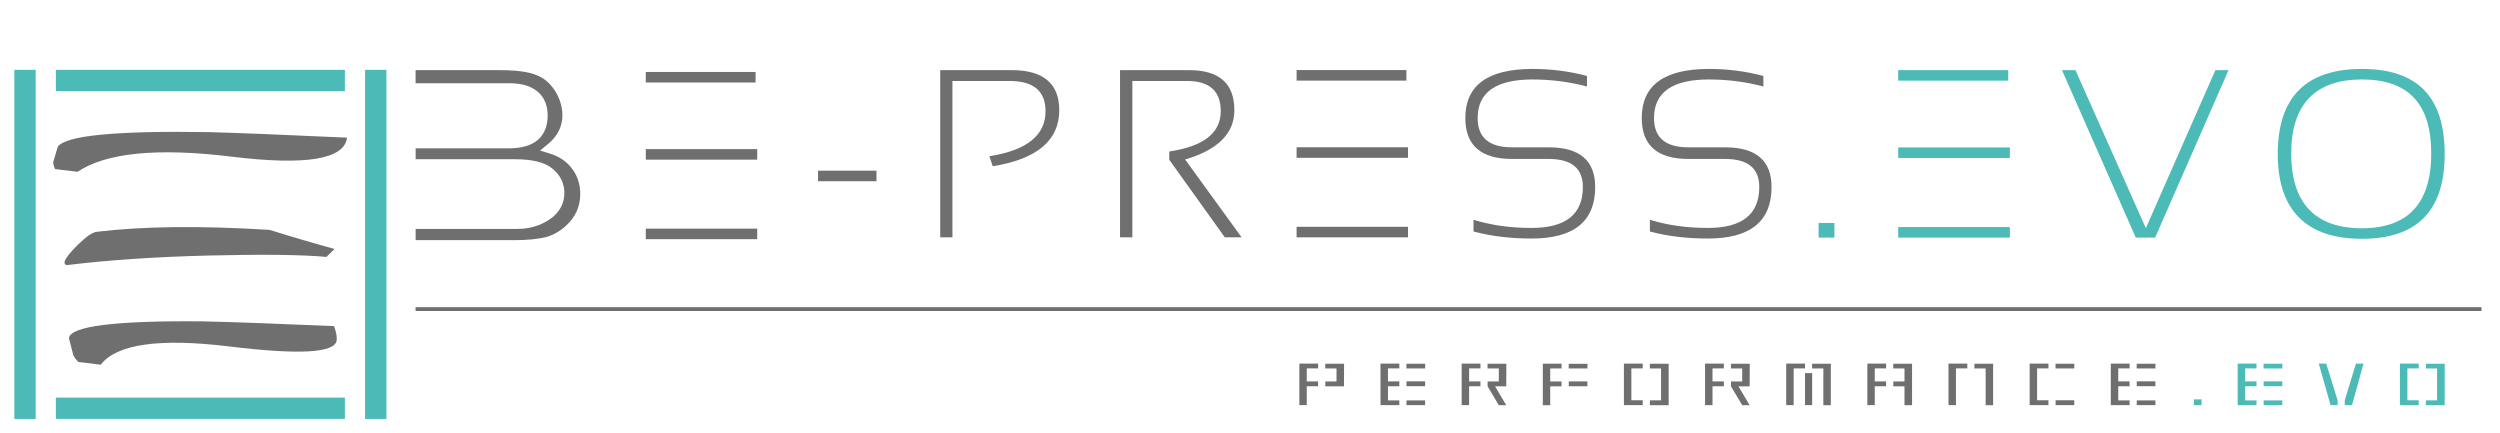 <?xml version="1.0" encoding="UTF-8"?><svg id="a" xmlns="http://www.w3.org/2000/svg" viewBox="0 0 462.42 80"><rect x="67.53" y="12.92" width="3.95" height="64.57" fill="#4cbbb8"/><rect x="2.65" y="12.92" width="3.95" height="64.57" fill="#4cbbb8"/><rect x="10.33" y="12.92" width="53.46" height="3.94" fill="#4cbbb8"/><rect x="10.33" y="73.54" width="53.46" height="3.94" fill="#4cbbb8"/><path d="m11.98,48.28c-.08.22-.06.44.08.63.12.09.24.13.35.12,7.71-.94,16.51-1.53,26.37-1.77,9.87-.24,17.07-.15,21.6.26l1.5-1.47c-4.05-1.11-8.06-2.29-12.01-3.53-12.85-.8-23.52-.67-32,.36-.77.09-1.88.85-3.33,2.26-1.45,1.41-2.3,2.46-2.55,3.13m49.8,12.05c.4,1.12.56,2,.48,2.64-.29,2.33-6.89,2.7-19.82,1.13-12.92-1.58-20.86-.46-23.82,3.37l-4.15-.51c-.57-.61-.89-1.08-.96-1.41l-.77-2.99c.28-2.22,8.5-3.26,24.68-3.11,5.38.12,13.5.41,24.35.88" fill="#706f6f" fill-rule="evenodd"/><path d="m64.19,25.46c-.49,4.02-7.61,5.19-21.33,3.52-13.72-1.68-23.23-.74-28.53,2.8l-4.15-.51c-.25-.57-.36-1.01-.32-1.33l.83-2.8c1.45-2.08,10.79-2.98,28.03-2.7,5.7.16,14.19.5,25.46,1.02" fill="#706f6f" fill-rule="evenodd"/><g><line x1="76.87" y1="57.17" x2="459" y2="57.17" fill="none" stroke="#706f6f" stroke-width=".71"/><rect x="76.87" y="12.75" width="382.13" height="62.19" fill="none"/><path d="m240.34,67.27v7.67h1.37v-3.49h2.1v-.9h-2.1v-2.41h2.1v-.88h-3.48Zm4.8.88h2.07v2.41h-2.07v.9h3.45l.02-4.18h-3.48s0,.87,0,.87Z" fill="#706f6f"/><path d="m262.22,74.06h-2.07v.88h3.45v-.88h-1.38Zm0-3.52h-2.07v.9h3.45v-.9h-1.38Zm-6.87-3.27v7.67h3.48v-.88h-2.1v-2.61h2.1v-.9h-2.1v-2.41h2.1v-.88h-3.48Zm4.8.88h3.45l.02-.87h-3.48s0,.87,0,.87Z" fill="#706f6f"/><path d="m270.36,67.27v7.67h1.38v-3.49h2.1v-.9h-2.1v-2.41h2.1v-.88h-3.48Zm4.8.88h2.07v2.41h-2.07v.9l2.07,3.49h1.38l-2.07-3.49h2.07l.02-4.18h-3.48s0,.87,0,.87Z" fill="#706f6f"/><path d="m292.24,70.55h-2.07v.9h3.45v-.9h-1.38Zm-6.87-3.27v7.67h1.37v-3.49h2.1v-.9h-2.1v-2.41h2.1v-.88h-3.48Zm4.8.88h3.45l.02-.87h-3.48s0,.87,0,.87Z" fill="#706f6f"/><path d="m300.37,67.27v7.67h3.48v-.9h-2.1v-5.9h2.1v-.88h-3.48Zm4.8.88h2.07v5.9h-2.07v.9h3.48v-7.67h-3.48s0,.87,0,.87Z" fill="#706f6f"/><path d="m315.38,67.27v7.67h1.38v-3.49h2.1v-.9h-2.1v-2.41h2.1v-.88h-3.48Zm4.8.88h2.07v2.41h-2.07v.9l2.07,3.49h1.38l-2.07-3.49h2.07l.02-4.18h-3.48s0,.87,0,.87Z" fill="#706f6f"/><path d="m333.87,74.94h1.32v-5.92h-1.32v5.92Zm-3.48-7.67v.87s0,6.8,0,6.8h1.38v-6.8h2.1v-.88h-3.48Zm4.8.88h2.07v6.8h1.38v-6.8l.02-.87h-3.48s0,.87,0,.87Z" fill="#706f6f"/><path d="m345.4,67.27v7.67h1.37v-3.49h2.1v-.9h-2.1v-2.41h2.1v-.88h-3.48Zm4.8.88h2.07v2.41h-2.07v.9h2.07v3.49h1.4v-7.67h-3.48s0,.87,0,.87Z" fill="#706f6f"/><path d="m360.41,67.27v.87s0,6.8,0,6.8h1.38v-6.8h2.1v-.88h-3.48Zm4.8.88h2.07v6.8h1.38v-6.8l.02-.87h-3.48s0,.87,0,.87Z" fill="#706f6f"/><path d="m380.22,74.94h3.45v-.9h-3.45v.9Zm-4.8-7.67v7.67h3.48v-.9h-2.1v-5.9h2.1v-.88h-3.48Zm4.8.88h3.45l.02-.87h-3.48s0,.87,0,.87Z" fill="#706f6f"/><path d="m397.3,74.06h-2.07v.88h3.45v-.88h-1.38Zm0-3.52h-2.07v.9h3.45v-.9h-1.38Zm-6.87-3.27v7.67h3.48v-.88h-2.1v-2.61h2.1v-.9h-2.1v-2.41h2.1v-.88h-3.48Zm4.8.88h3.45l.02-.87h-3.48s0,.87,0,.87Z" fill="#706f6f"/><path d="m420.77,74.06h-2.07v.88h3.45v-.88h-1.38Zm0-3.52h-2.07v.9h3.45v-.9h-1.38Zm-6.87-3.27v7.67h3.48v-.88h-2.1v-2.61h2.1v-.9h-2.1v-2.41h2.1v-.88h-3.48Zm4.8.88h3.45l.02-.87h-3.48s0,.87,0,.87Z" fill="#4cbbb8"/><path d="m428.9,67.26l2.18,7.68h1.3v-.88l-2.1-6.8h-1.37Zm6.87,0l-2.07,6.8v.88h1.35l2.12-7.68h-1.4Z" fill="#4cbbb8"/><path d="m443.91,67.27v7.67h3.48v-.9h-2.1v-5.9h2.1v-.88h-3.48Zm4.8.88h2.07v5.9h-2.07v.9h3.48v-7.67h-3.48s0,.87,0,.87Z" fill="#4cbbb8"/><rect x="405.79" y="73.87" width="1.43" height="1.07" fill="#4cbbb8"/><rect x="336.38" y="41.24" width="2.93" height="2.71" fill="#4cbbb8"/><polygon points="409.78 12.97 396.91 42.2 383.89 12.97 381.4 12.97 395.05 43.95 398.63 43.95 412.21 12.97 409.78 12.97" fill="#4cbbb8"/><path d="m436.87,42.22c8.55,0,12.83-4.62,12.83-13.85s-4.27-13.67-12.83-13.67-13.07,4.56-13.07,13.67,4.36,13.85,13.07,13.85m-15.56-13.72c0-10.5,5.19-15.75,15.56-15.75s15.32,5.25,15.32,15.75-5.11,15.67-15.32,15.67-15.56-5.22-15.56-15.67" fill="#4cbbb8"/><rect x="76.87" y="12.75" width="382.13" height="62.19" fill="none"/><path d="m351.11,43.95h20.65v-1.95h-20.65v1.95Zm0-14.73h20.65v-1.95h-20.65v1.95Zm0-14.3h20.35v-1.95h-20.35v1.95Z" fill="#4cbbb8"/><rect x="151.31" y="31.57" width="10.81" height="1.95" fill="#706f6f"/><path d="m173.91,43.9V12.97h13.19c5.88,0,8.83,2.47,8.83,7.42,0,5.58-4.1,9.03-12.31,10.36l-.61-1.86c6.92-1.08,10.38-3.86,10.38-8.33,0-3.72-2.22-5.58-6.66-5.58h-10.56v28.92h-2.27Z" fill="#706f6f"/><path d="m207.17,43.9V12.97h12.76c5.6,0,8.39,2.47,8.39,7.42,0,4.28-3.03,7.32-9.11,9.11l10.45,14.4h-3.11l-10.27-14.34v-1.54c6.34-.94,9.52-3.42,9.52-7.46,0-3.72-2.08-5.58-6.23-5.58h-10.12v28.92h-2.27Z" fill="#706f6f"/><path d="m272.55,42.81v-2.16c3.24,1.01,6.82,1.51,10.73,1.51,6.33,0,9.5-2.52,9.5-7.57,0-3.46-2.11-5.19-6.32-5.19h-6.79c-5.75,0-8.63-2.52-8.63-7.57,0-6.06,4.15-9.08,12.44-9.08,3.46,0,6.81.43,10.06,1.3v1.95c-3.24-.86-6.6-1.3-10.06-1.3-6.78,0-10.16,2.38-10.16,7.14,0,3.61,2.12,5.41,6.36,5.41h6.79c5.73,0,8.59,2.45,8.59,7.35,0,6.34-3.92,9.52-11.77,9.52-3.91,0-7.48-.43-10.73-1.3" fill="#706f6f"/><path d="m305.18,42.81v-2.16c3.24,1.01,6.82,1.51,10.73,1.51,6.33,0,9.5-2.52,9.5-7.57,0-3.46-2.11-5.19-6.32-5.19h-6.79c-5.75,0-8.63-2.52-8.63-7.57,0-6.06,4.15-9.08,12.44-9.08,3.46,0,6.81.43,10.06,1.3v1.95c-3.24-.86-6.6-1.3-10.06-1.3-6.78,0-10.17,2.38-10.17,7.14,0,3.61,2.12,5.41,6.36,5.41h6.79c5.73,0,8.59,2.45,8.59,7.35,0,6.34-3.92,9.52-11.77,9.52-3.91,0-7.48-.43-10.73-1.3" fill="#706f6f"/><path d="m105.84,31.24c-.97-1.32-2.31-2.25-3.98-2.78l-1.96-.61,1.52-1.26c1.74-1.45,2.61-3.23,2.61-5.31,0-1.16-.28-2.34-.82-3.49-.53-1.13-1.25-2.08-2.15-2.83-.85-.7-1.92-1.2-3.19-1.5-1.35-.32-3.21-.49-5.54-.49h-15.46v2.43h17.43c2.19,0,3.91.52,5.13,1.54,1.24,1.04,1.87,2.53,1.87,4.43s-.61,3.45-1.81,4.5c-1.2,1.04-3.01,1.57-5.4,1.57h-17.21v2.01h18.28c3.34,0,5.65.58,7.06,1.77,1.44,1.2,2.17,2.71,2.17,4.48s-.77,3.36-2.27,4.55c-1.24.95-3.34,2.09-6.34,2.09h-18.9v2.08h18.33c2.37,0,4.34-.2,5.88-.59h0c1.3-.38,2.5-1.07,3.56-2.04,1.78-1.6,2.68-3.59,2.68-5.9,0-1.77-.5-3.34-1.49-4.65" fill="#706f6f"/><path d="m119.45,44.24h20.61v-1.95h-20.61v1.95Zm0-14.71h20.61v-1.95h-20.61v1.95Zm0-14.27h20.31v-1.95h-20.31v1.95Z" fill="#706f6f"/><path d="m239.83,43.9h20.61v-1.95h-20.61v1.95Zm0-14.71h20.61v-1.95h-20.61v1.95Zm0-14.28h20.31v-1.95h-20.31v1.95Z" fill="#706f6f"/></g></svg>